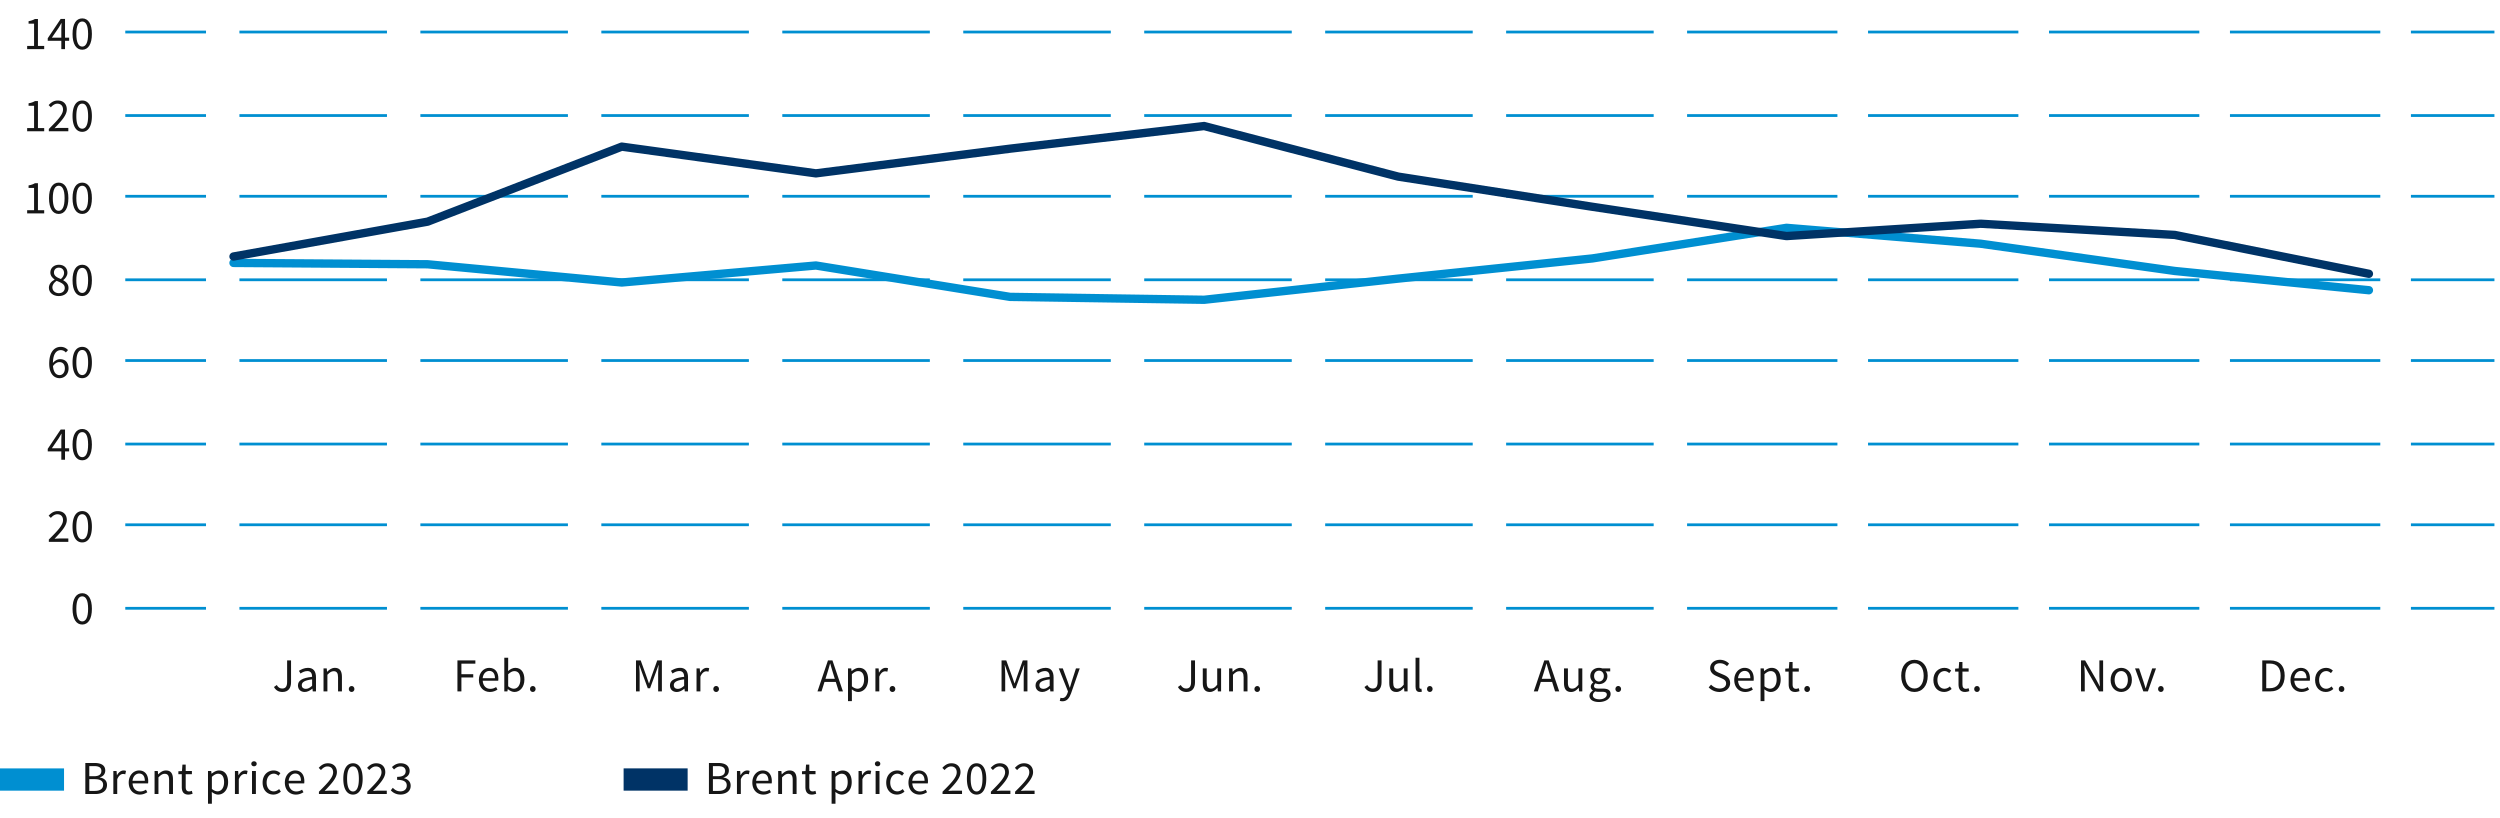 <svg xmlns="http://www.w3.org/2000/svg" width="898" height="294" viewBox="0 0 898 294"><g fill="none" stroke-miterlimit="10"><g stroke="#008fd1"><path d="M151 11.5h53M216 11.5h53M281 11.5h53M346 11.5h53M411 11.5h53M476 11.5h53M541 11.5h53M606 11.5h54M671 11.5h54M736 11.5h54M801 11.5h54M866 11.5h30M45 11.5h29M86 11.5h53"/></g><g stroke="#008fd1"><path d="M151 41.5h53M216 41.5h53M281 41.5h53M346 41.5h53M411 41.5h53M476 41.5h53M541 41.5h53M606 41.5h54M671 41.5h54M736 41.5h54M801 41.5h54M866 41.5h30M45 41.5h29M86 41.5h53"/></g><g stroke="#008fd1"><path d="M151 70.5h53M216 70.5h53M281 70.5h53M346 70.5h53M411 70.5h53M476 70.5h53M541 70.5h53M606 70.5h54M671 70.5h54M736 70.5h54M801 70.5h54M866 70.5h30M45 70.5h29M86 70.5h53"/></g><g stroke="#008fd1"><path d="M151 100.5h53M216 100.5h53M281 100.5h53M346 100.5h53M411 100.5h53M476 100.5h53M541 100.5h53M606 100.5h54M671 100.5h54M736 100.5h54M801 100.5h54M866 100.5h30M45 100.5h29M86 100.5h53"/></g><g stroke="#008fd1"><path d="M151 129.5h53M216 129.5h53M281 129.5h53M346 129.5h53M411 129.5h53M476 129.5h53M541 129.5h53M606 129.5h54M671 129.5h54M736 129.5h54M801 129.5h54M866 129.5h30M45 129.5h29M86 129.5h53"/></g><g stroke="#008fd1"><path d="M151 159.5h53M216 159.5h53M281 159.5h53M346 159.5h53M411 159.5h53M476 159.5h53M541 159.5h53M606 159.5h54M671 159.5h54M736 159.5h54M801 159.5h54M866 159.5h30M45 159.5h29M86 159.5h53"/></g><g stroke="#008fd1"><path d="M151 188.5h53M216 188.5h53M281 188.5h53M346 188.5h53M411 188.5h53M476 188.5h53M541 188.5h53M606 188.5h54M671 188.5h54M736 188.5h54M801 188.5h54M866 188.5h30M45 188.5h29M86 188.5h53"/></g><g stroke="#008fd1"><path d="M151 218.5h53M216 218.5h53M281 218.5h53M346 218.5h53M411 218.5h53M476 218.5h53M541 218.5h53M606 218.5h54M671 218.5h54M736 218.5h54M801 218.5h54M866 218.5h30M45 218.5h29M86 218.5h53"/></g><g stroke-linecap="round" stroke-width="3"><g stroke="#008fd1"><path d="M153.61 94.926l-69.73-.485M223.34 101.472l-69.73-6.546M293.071 95.366l-69.731 6.106M362.801 106.638l-69.73-11.272M432.531 107.68l-69.73-1.042M502.261 100.077l-69.73 7.603M571.991 92.827l-69.73 7.25M641.721 81.833l-69.73 10.994M711.451 87.543l-69.73-5.71M781.181 97.333l-69.73-9.79M850.911 104.246l-69.73-6.913"/></g><g stroke="#036"><path d="M153.61 79.617l-69.73 12.52M223.34 52.67l-69.73 26.947M293.071 62.269L223.34 52.67M362.801 53.403l-69.73 8.866M432.531 45.272l-69.73 8.131M502.261 63.443l-69.73-18.171M571.991 74.275l-69.73-10.832M641.721 84.798l-69.73-10.523M711.451 80.366l-69.73 4.432M781.181 84.387l-69.73-4.021M850.911 98.346l-69.73-13.959"/></g></g></g><path fill="#008fd1" d="M0 276h23v8H0z"/><g fill="#161616"><path d="M30.648 274.063h3.314c2.262 0 3.842.766 3.842 2.721 0 1.104-.629 2.09-1.955 2.431v.067c1.633.255 2.584 1.139 2.584 2.669 0 2.192-1.733 3.264-4.215 3.264h-3.57v-11.151zm3.078 4.76c1.887 0 2.686-.68 2.686-1.921 0-1.206-.901-1.717-2.618-1.717h-1.717v3.638h1.649zm.289 5.27c1.903 0 3.025-.696 3.025-2.21 0-1.377-1.071-2.006-3.025-2.006h-1.938v4.216h1.938zM40.713 276.954h1.156l.119 1.495h.051c.561-1.036 1.41-1.699 2.346-1.699.356 0 .611.051.883.17l-.271 1.224a2.308 2.308 0 00-.799-.136c-.697 0-1.529.51-2.091 1.903v5.304h-1.394v-8.261zM49.943 276.75c2.107 0 3.297 1.513 3.297 3.875 0 .289-.017.562-.051.766h-5.575c.103 1.784 1.173 2.906 2.754 2.906.782 0 1.444-.255 2.057-.646l.493.918c-.714.459-1.598.85-2.72.85-2.21 0-3.961-1.615-3.961-4.317s1.819-4.352 3.706-4.352zm2.075 3.723c0-1.684-.748-2.618-2.041-2.618-1.155 0-2.209.952-2.379 2.618h4.42zM55.52 276.954h1.156l.119 1.189h.051c.781-.782 1.631-1.394 2.77-1.394 1.734 0 2.517 1.122 2.517 3.229v5.235h-1.394v-5.049c0-1.547-.477-2.209-1.564-2.209-.85 0-1.428.441-2.261 1.274v5.983H55.52v-8.261zM65.294 278.093H64.07v-1.054l1.291-.085.17-2.312h1.174v2.312h2.227v1.139h-2.227v4.589c0 1.021.322 1.599 1.274 1.599.289 0 .663-.119.935-.222l.272 1.055c-.459.152-1.021.306-1.53.306-1.768 0-2.362-1.122-2.362-2.754v-4.572zM76.105 285.912v2.787h-1.393v-11.745h1.155l.119.951h.051c.748-.629 1.666-1.155 2.635-1.155 2.125 0 3.264 1.648 3.264 4.215 0 2.805-1.683 4.454-3.569 4.454-.766 0-1.53-.357-2.295-.952l.033 1.445zm2.024-1.666c1.359 0 2.363-1.241 2.363-3.281 0-1.818-.612-3.042-2.176-3.042-.697 0-1.395.391-2.211 1.122v4.334c.748.629 1.479.867 2.023.867zM84.385 276.954h1.156l.119 1.495h.051c.561-1.036 1.41-1.699 2.346-1.699.357 0 .611.051.884.17l-.272 1.224a2.308 2.308 0 00-.799-.136c-.696 0-1.529.51-2.09 1.903v5.304h-1.395v-8.261zM90.267 274.353c0-.544.425-.9.97-.9s.969.356.969.9c0 .527-.426.901-.969.901s-.97-.374-.97-.901zm.254 2.601h1.395v8.261h-1.395v-8.261zM98.307 276.75c1.088 0 1.854.459 2.414.985l-.697.901c-.492-.425-1.002-.731-1.666-.731-1.496 0-2.584 1.292-2.584 3.196 0 1.887 1.037 3.161 2.551 3.161.781 0 1.444-.391 1.938-.833l.629.918c-.748.663-1.699 1.071-2.686 1.071-2.193 0-3.876-1.581-3.876-4.317 0-2.771 1.853-4.352 3.978-4.352zM106.025 276.75c2.107 0 3.297 1.513 3.297 3.875 0 .289-.017.562-.051.766h-5.575c.103 1.784 1.173 2.906 2.754 2.906.782 0 1.444-.255 2.057-.646l.493.918c-.714.459-1.598.85-2.72.85-2.21 0-3.961-1.615-3.961-4.317s1.819-4.352 3.706-4.352zm2.075 3.723c0-1.684-.748-2.618-2.041-2.618-1.155 0-2.209.952-2.379 2.618h4.42zM114.559 284.382c3.264-3.246 5.1-5.201 5.1-6.952 0-1.241-.68-2.125-2.057-2.125-.9 0-1.683.578-2.312 1.309l-.799-.799c.901-.985 1.871-1.648 3.281-1.648 2.006 0 3.246 1.274 3.246 3.195 0 2.04-1.852 4.062-4.419 6.749a22.136 22.136 0 011.819-.103h3.145v1.207h-7.004v-.833zM123.314 279.759c0-3.638 1.309-5.593 3.484-5.593 2.158 0 3.467 1.955 3.467 5.593s-1.309 5.66-3.467 5.66c-2.176 0-3.484-2.022-3.484-5.66zm5.592 0c0-3.179-.85-4.471-2.107-4.471-1.275 0-2.125 1.292-2.125 4.471s.85 4.538 2.125 4.538c1.258 0 2.107-1.359 2.107-4.538zM131.933 284.382c3.264-3.246 5.1-5.201 5.1-6.952 0-1.241-.68-2.125-2.057-2.125-.901 0-1.683.578-2.312 1.309l-.799-.799c.9-.985 1.869-1.648 3.28-1.648 2.006 0 3.247 1.274 3.247 3.195 0 2.04-1.854 4.062-4.42 6.749a22.137 22.137 0 011.818-.103h3.145v1.207h-7.003v-.833zM141.096 282.971c.646.681 1.496 1.292 2.771 1.292 1.309 0 2.243-.781 2.243-1.988 0-1.292-.884-2.159-3.468-2.159v-1.07c2.312 0 3.076-.885 3.076-2.023 0-1.054-.713-1.717-1.869-1.717-.9 0-1.666.459-2.312 1.105l-.747-.885c.833-.781 1.835-1.359 3.11-1.359 1.887 0 3.247 1.003 3.247 2.754 0 1.309-.8 2.142-1.972 2.583v.068c1.309.306 2.346 1.258 2.346 2.754 0 1.921-1.581 3.094-3.57 3.094-1.733 0-2.838-.731-3.569-1.53l.714-.918z"/></g><path fill="#036" d="M224 276h23v8h-23z"/><g fill="#161616"><path d="M254.648 274.063h3.314c2.262 0 3.842.766 3.842 2.721 0 1.104-.629 2.09-1.955 2.431v.067c1.633.255 2.584 1.139 2.584 2.669 0 2.192-1.733 3.264-4.215 3.264h-3.57v-11.151zm3.078 4.76c1.887 0 2.686-.68 2.686-1.921 0-1.206-.901-1.717-2.618-1.717h-1.717v3.638h1.649zm.289 5.27c1.903 0 3.025-.696 3.025-2.21 0-1.377-1.071-2.006-3.025-2.006h-1.938v4.216h1.938zM264.713 276.954h1.156l.119 1.495h.051c.561-1.036 1.41-1.699 2.346-1.699.356 0 .611.051.883.17l-.271 1.224a2.308 2.308 0 00-.799-.136c-.697 0-1.529.51-2.091 1.903v5.304h-1.394v-8.261zM273.943 276.75c2.107 0 3.297 1.513 3.297 3.875 0 .289-.017.562-.051.766h-5.575c.103 1.784 1.173 2.906 2.754 2.906.782 0 1.444-.255 2.057-.646l.493.918c-.714.459-1.598.85-2.72.85-2.21 0-3.961-1.615-3.961-4.317s1.819-4.352 3.706-4.352zm2.075 3.723c0-1.684-.748-2.618-2.041-2.618-1.155 0-2.209.952-2.379 2.618h4.42zM279.52 276.954h1.156l.119 1.189h.051c.781-.782 1.631-1.394 2.77-1.394 1.734 0 2.517 1.122 2.517 3.229v5.235h-1.394v-5.049c0-1.547-.477-2.209-1.564-2.209-.85 0-1.428.441-2.261 1.274v5.983h-1.394v-8.261zM289.294 278.093h-1.224v-1.054l1.291-.085.17-2.312h1.174v2.312h2.227v1.139h-2.227v4.589c0 1.021.322 1.599 1.274 1.599.289 0 .663-.119.935-.222l.272 1.055c-.459.152-1.021.306-1.53.306-1.768 0-2.362-1.122-2.362-2.754v-4.572zM300.105 285.912v2.787h-1.393v-11.745h1.155l.119.951h.051c.748-.629 1.666-1.155 2.635-1.155 2.125 0 3.264 1.648 3.264 4.215 0 2.805-1.683 4.454-3.569 4.454-.766 0-1.53-.357-2.295-.952l.033 1.445zm2.024-1.666c1.359 0 2.363-1.241 2.363-3.281 0-1.818-.612-3.042-2.176-3.042-.697 0-1.395.391-2.211 1.122v4.334c.748.629 1.479.867 2.023.867zM308.385 276.954h1.156l.119 1.495h.051c.561-1.036 1.41-1.699 2.346-1.699.357 0 .611.051.884.17l-.272 1.224a2.308 2.308 0 00-.799-.136c-.696 0-1.529.51-2.09 1.903v5.304h-1.395v-8.261zM314.267 274.353c0-.544.425-.9.97-.9s.969.356.969.9c0 .527-.426.901-.969.901s-.97-.374-.97-.901zm.254 2.601h1.395v8.261h-1.395v-8.261zM322.307 276.75c1.088 0 1.854.459 2.414.985l-.697.901c-.492-.425-1.002-.731-1.666-.731-1.496 0-2.584 1.292-2.584 3.196 0 1.887 1.037 3.161 2.551 3.161.781 0 1.444-.391 1.938-.833l.629.918c-.748.663-1.699 1.071-2.686 1.071-2.193 0-3.876-1.581-3.876-4.317 0-2.771 1.853-4.352 3.978-4.352zM330.025 276.75c2.107 0 3.297 1.513 3.297 3.875 0 .289-.017.562-.051.766h-5.575c.103 1.784 1.173 2.906 2.754 2.906.782 0 1.444-.255 2.057-.646l.493.918c-.714.459-1.598.85-2.72.85-2.21 0-3.961-1.615-3.961-4.317s1.819-4.352 3.706-4.352zm2.075 3.723c0-1.684-.748-2.618-2.041-2.618-1.155 0-2.209.952-2.379 2.618h4.42zM338.559 284.382c3.264-3.246 5.1-5.201 5.1-6.952 0-1.241-.68-2.125-2.057-2.125-.9 0-1.683.578-2.312 1.309l-.799-.799c.901-.985 1.871-1.648 3.281-1.648 2.006 0 3.246 1.274 3.246 3.195 0 2.04-1.852 4.062-4.419 6.749a22.136 22.136 0 011.819-.103h3.145v1.207h-7.004v-.833zM347.314 279.759c0-3.638 1.309-5.593 3.484-5.593 2.158 0 3.467 1.955 3.467 5.593s-1.309 5.66-3.467 5.66c-2.176 0-3.484-2.022-3.484-5.66zm5.592 0c0-3.179-.85-4.471-2.107-4.471-1.275 0-2.125 1.292-2.125 4.471s.85 4.538 2.125 4.538c1.258 0 2.107-1.359 2.107-4.538zM355.933 284.382c3.264-3.246 5.1-5.201 5.1-6.952 0-1.241-.68-2.125-2.057-2.125-.901 0-1.683.578-2.312 1.309l-.799-.799c.9-.985 1.869-1.648 3.28-1.648 2.006 0 3.247 1.274 3.247 3.195 0 2.04-1.854 4.062-4.42 6.749a22.137 22.137 0 011.818-.103h3.145v1.207h-7.003v-.833zM364.62 284.382c3.264-3.246 5.099-5.201 5.099-6.952 0-1.241-.68-2.125-2.057-2.125-.9 0-1.683.578-2.312 1.309l-.799-.799c.901-.985 1.87-1.648 3.28-1.648 2.006 0 3.247 1.274 3.247 3.195 0 2.04-1.853 4.062-4.419 6.749a22.112 22.112 0 011.818-.103h3.145v1.207h-7.003v-.833z"/></g><g fill="#161616"><path d="M99.412 246.06c.51.884 1.139 1.258 1.938 1.258 1.19 0 1.785-.68 1.785-2.379v-7.734h1.41v7.87c0 1.921-.884 3.485-3.076 3.485-1.411 0-2.414-.612-3.06-1.785l1.003-.714zM112.11 243.119c0-1.054-.357-2.074-1.7-2.074-.969 0-1.818.442-2.464.884l-.562-.969c.765-.493 1.921-1.071 3.247-1.071 2.022 0 2.872 1.343 2.872 3.4v5.065h-1.155l-.119-.986h-.034c-.799.646-1.717 1.19-2.736 1.19-1.395 0-2.431-.867-2.431-2.346 0-1.802 1.563-2.703 5.082-3.094zm-2.26 4.318c.799 0 1.462-.391 2.261-1.105v-2.294c-2.771.34-3.706 1.02-3.706 2.074 0 .935.63 1.326 1.445 1.326zM116.207 240.093h1.156l.119 1.19h.051c.782-.782 1.632-1.394 2.771-1.394 1.734 0 2.516 1.122 2.516 3.23v5.235h-1.394v-5.048c0-1.547-.476-2.21-1.563-2.21-.851 0-1.428.442-2.261 1.275v5.983h-1.395v-8.261zM126.306 246.417c.544 0 1.003.442 1.003 1.088 0 .612-.459 1.054-1.003 1.054-.562 0-1.021-.442-1.021-1.054 0-.646.459-1.088 1.021-1.088z"/></g><g fill="#161616"><path d="M228.451 237.204h1.684l2.158 5.983.799 2.278h.068l.782-2.278 2.142-5.983h1.666v11.151h-1.344v-6.136c0-.986.119-2.312.188-3.298h-.068l-.884 2.482-2.142 5.83h-.815l-2.143-5.83-.884-2.482h-.067c.067.986.17 2.312.17 3.298v6.136h-1.31v-11.151zM245.74 243.119c0-1.054-.356-2.074-1.7-2.074-.969 0-1.818.442-2.465.884l-.561-.969c.765-.493 1.921-1.071 3.247-1.071 2.022 0 2.872 1.343 2.872 3.4v5.065h-1.155l-.119-.986h-.034c-.799.646-1.717 1.19-2.736 1.19-1.395 0-2.431-.867-2.431-2.346 0-1.802 1.563-2.703 5.082-3.094zm-2.261 4.318c.799 0 1.462-.391 2.261-1.105v-2.294c-2.771.34-3.706 1.02-3.706 2.074 0 .935.629 1.326 1.445 1.326zM250.193 240.093h1.156l.119 1.496h.051c.561-1.037 1.411-1.7 2.346-1.7.357 0 .612.051.884.17l-.271 1.224a2.312 2.312 0 00-.799-.136c-.697 0-1.53.51-2.091 1.904v5.303h-1.395v-8.261zM257.249 246.417c.544 0 1.003.442 1.003 1.088 0 .612-.459 1.054-1.003 1.054-.562 0-1.021-.442-1.021-1.054 0-.646.459-1.088 1.021-1.088z"/></g><g fill="#161616"><path d="M164.31 237.204h6.442v1.19h-5.015v3.773h4.25v1.19h-4.25v4.998h-1.428v-11.151zM175.717 239.889c2.108 0 3.298 1.513 3.298 3.876 0 .289-.017.561-.051.765h-5.575c.102 1.785 1.173 2.907 2.753 2.907.782 0 1.445-.255 2.058-.646l.492.918c-.714.459-1.598.85-2.72.85-2.209 0-3.96-1.615-3.96-4.318s1.818-4.352 3.705-4.352zm2.074 3.723c0-1.683-.748-2.618-2.04-2.618-1.156 0-2.21.952-2.38 2.618h4.42zM181.14 236.251h1.395v3.298l-.034 1.496c.748-.663 1.666-1.156 2.584-1.156 2.142 0 3.28 1.649 3.28 4.199 0 2.822-1.683 4.471-3.569 4.471-.766 0-1.632-.374-2.363-1.02h-.051l-.119.816h-1.122v-12.103zm3.417 11.135c1.359 0 2.362-1.241 2.362-3.281 0-1.819-.611-3.043-2.176-3.043-.696 0-1.428.391-2.209 1.122v4.334c.73.629 1.479.867 2.022.867zM191.391 246.417c.544 0 1.003.442 1.003 1.088 0 .612-.459 1.054-1.003 1.054-.562 0-1.021-.442-1.021-1.054 0-.646.459-1.088 1.021-1.088z"/></g><g fill="#161616"><path d="M424.115 246.06c.51.884 1.139 1.258 1.938 1.258 1.19 0 1.785-.68 1.785-2.379v-7.734h1.41v7.87c0 1.921-.884 3.485-3.076 3.485-1.411 0-2.414-.612-3.06-1.785l1.003-.714zM432.036 240.093h1.411v5.048c0 1.547.459 2.21 1.547 2.21.85 0 1.445-.425 2.227-1.394v-5.864h1.395v8.261h-1.156l-.119-1.292h-.051c-.765.901-1.581 1.496-2.72 1.496-1.751 0-2.533-1.122-2.533-3.23v-5.235zM441.488 240.093h1.156l.119 1.19h.051c.782-.782 1.632-1.394 2.771-1.394 1.734 0 2.516 1.122 2.516 3.23v5.235h-1.394v-5.048c0-1.547-.476-2.21-1.563-2.21-.851 0-1.428.442-2.261 1.275v5.983h-1.395v-8.261zM451.604 246.417c.544 0 1.003.442 1.003 1.088 0 .612-.459 1.054-1.003 1.054-.562 0-1.021-.442-1.021-1.054 0-.646.459-1.088 1.021-1.088z"/></g><g fill="#161616"><path d="M557.517 244.955h-4.062l-1.07 3.4h-1.445l3.773-11.151h1.598l3.774 11.151h-1.496l-1.071-3.4zm-.357-1.139l-.527-1.7a106.58 106.58 0 01-1.104-3.757h-.068a108.755 108.755 0 01-1.104 3.757l-.544 1.7h3.349zM561.784 240.093h1.411v5.048c0 1.547.459 2.21 1.547 2.21.85 0 1.445-.425 2.227-1.394v-5.864h1.395v8.261h-1.156l-.119-1.292h-.051c-.765.901-1.581 1.496-2.72 1.496-1.751 0-2.533-1.122-2.533-3.23v-5.235zM572.137 248.065v-.068a1.524 1.524 0 01-.73-1.343c0-.697.476-1.241.9-1.53v-.068c-.544-.442-1.07-1.241-1.07-2.227 0-1.802 1.428-2.941 3.11-2.941.459 0 .867.085 1.173.204h2.873v1.071h-1.7c.391.374.68 1.003.68 1.7 0 1.768-1.343 2.873-3.025 2.873-.408 0-.867-.102-1.241-.289-.289.255-.526.527-.526.986 0 .527.34.901 1.462.901h1.598c1.921 0 2.89.595 2.89 1.972 0 1.53-1.615 2.856-4.182 2.856-2.022 0-3.417-.799-3.417-2.227 0-.697.459-1.36 1.207-1.87zm2.414 3.128c1.581 0 2.617-.816 2.617-1.683 0-.765-.595-1.02-1.665-1.02h-1.429c-.322 0-.714-.034-1.07-.136-.595.425-.85.918-.85 1.394 0 .884.9 1.445 2.396 1.445zm1.547-8.363c0-1.207-.782-1.921-1.751-1.921s-1.751.714-1.751 1.921.799 1.972 1.751 1.972 1.751-.765 1.751-1.972zM581.283 246.417c.544 0 1.003.442 1.003 1.088 0 .612-.459 1.054-1.003 1.054-.562 0-1.021-.442-1.021-1.054 0-.646.459-1.088 1.021-1.088z"/></g><g fill="#161616"><path d="M491.122 246.06c.51.884 1.139 1.258 1.938 1.258 1.189 0 1.785-.68 1.785-2.379v-7.734h1.41v7.87c0 1.921-.884 3.485-3.076 3.485-1.411 0-2.414-.612-3.06-1.785l1.003-.714zM499.026 240.093h1.411v5.048c0 1.547.459 2.21 1.547 2.21.85 0 1.445-.425 2.227-1.394v-5.864h1.395v8.261h-1.156l-.119-1.292h-.051c-.765.901-1.581 1.496-2.72 1.496-1.751 0-2.533-1.122-2.533-3.23v-5.235zM508.461 236.251h1.395v10.539c0 .442.187.612.391.612.085 0 .153 0 .306-.034l.188 1.054c-.188.085-.425.136-.799.136-1.055 0-1.479-.663-1.479-1.87v-10.437zM513.596 246.417c.544 0 1.003.442 1.003 1.088 0 .612-.459 1.054-1.003 1.054-.562 0-1.021-.442-1.021-1.054 0-.646.459-1.088 1.021-1.088z"/></g><g fill="#161616"><path d="M614.612 245.924c.799.833 1.903 1.394 3.076 1.394 1.462 0 2.329-.731 2.329-1.819 0-1.139-.816-1.496-1.87-1.972l-1.598-.697c-1.037-.442-2.261-1.241-2.261-2.873 0-1.7 1.496-2.958 3.519-2.958 1.326 0 2.499.561 3.28 1.377l-.748.918c-.68-.646-1.513-1.054-2.532-1.054-1.258 0-2.091.629-2.091 1.632 0 1.071.986 1.479 1.853 1.853l1.598.68c1.292.561 2.295 1.326 2.295 2.975 0 1.768-1.462 3.179-3.808 3.179a5.37 5.37 0 01-3.893-1.649l.851-.986zM626.647 239.889c2.108 0 3.298 1.513 3.298 3.876 0 .289-.017.561-.051.765h-5.575c.102 1.785 1.173 2.907 2.753 2.907.782 0 1.445-.255 2.058-.646l.492.918c-.714.459-1.598.85-2.72.85-2.209 0-3.96-1.615-3.96-4.318s1.818-4.352 3.705-4.352zm2.075 3.723c0-1.683-.748-2.618-2.04-2.618-1.156 0-2.21.952-2.38 2.618h4.42zM633.788 249.051v2.788h-1.395v-11.746h1.156l.119.952h.051c.748-.629 1.666-1.156 2.635-1.156 2.125 0 3.264 1.649 3.264 4.216 0 2.805-1.683 4.454-3.569 4.454-.766 0-1.53-.357-2.295-.952l.034 1.445zm2.023-1.665c1.359 0 2.362-1.241 2.362-3.281 0-1.819-.611-3.043-2.176-3.043-.696 0-1.394.391-2.209 1.122v4.334c.747.629 1.479.867 2.022.867zM642.491 241.232h-1.224v-1.054l1.292-.085.17-2.312h1.173v2.312h2.227v1.139h-2.227v4.589c0 1.02.322 1.598 1.274 1.598.289 0 .663-.119.936-.221l.271 1.054c-.459.153-1.02.306-1.53.306-1.768 0-2.362-1.122-2.362-2.754v-4.572zM649.139 246.417c.544 0 1.003.442 1.003 1.088 0 .612-.459 1.054-1.003 1.054-.562 0-1.021-.442-1.021-1.054 0-.646.459-1.088 1.021-1.088z"/></g><g fill="#161616"><path d="M682.91 242.728c0-3.57 1.972-5.729 4.776-5.729 2.788 0 4.76 2.176 4.76 5.729 0 3.587-1.972 5.831-4.76 5.831-2.805 0-4.776-2.244-4.776-5.831zm8.074 0c0-2.771-1.309-4.487-3.298-4.487-2.006 0-3.314 1.717-3.314 4.487 0 2.788 1.309 4.589 3.314 4.589 1.989 0 3.298-1.802 3.298-4.589zM698.448 239.889c1.088 0 1.853.459 2.413.986l-.696.901c-.493-.425-1.003-.731-1.666-.731-1.496 0-2.584 1.292-2.584 3.195 0 1.887 1.037 3.162 2.55 3.162.782 0 1.445-.391 1.938-.833l.63.918c-.748.663-1.7 1.071-2.687 1.071-2.192 0-3.875-1.581-3.875-4.318 0-2.771 1.853-4.352 3.978-4.352zM703.497 241.232h-1.224v-1.054l1.292-.085.17-2.312h1.173v2.312h2.227v1.139h-2.227v4.589c0 1.02.322 1.598 1.274 1.598.289 0 .663-.119.936-.221l.271 1.054c-.459.153-1.02.306-1.53.306-1.768 0-2.362-1.122-2.362-2.754v-4.572zM710.144 246.417c.544 0 1.003.442 1.003 1.088 0 .612-.459 1.054-1.003 1.054-.562 0-1.021-.442-1.021-1.054 0-.646.459-1.088 1.021-1.088z"/></g><g fill="#161616"><path d="M812.604 237.204h2.788c3.434 0 5.27 1.989 5.27 5.524s-1.836 5.626-5.201 5.626h-2.856v-11.151zm2.687 9.995c2.617 0 3.909-1.649 3.909-4.471 0-2.805-1.292-4.369-3.909-4.369h-1.259v8.839h1.259zM826.442 239.889c2.108 0 3.298 1.513 3.298 3.876 0 .289-.017.561-.051.765h-5.575c.102 1.785 1.173 2.907 2.753 2.907.782 0 1.445-.255 2.058-.646l.492.918c-.714.459-1.598.85-2.72.85-2.209 0-3.96-1.615-3.96-4.318s1.818-4.352 3.705-4.352zm2.075 3.723c0-1.683-.748-2.618-2.04-2.618-1.156 0-2.21.952-2.38 2.618h4.42zM835.555 239.889c1.088 0 1.853.459 2.413.986l-.696.901c-.493-.425-1.003-.731-1.666-.731-1.496 0-2.584 1.292-2.584 3.195 0 1.887 1.037 3.162 2.55 3.162.782 0 1.445-.391 1.938-.833l.629.918c-.747.663-1.699 1.071-2.686 1.071-2.192 0-3.875-1.581-3.875-4.318 0-2.771 1.853-4.352 3.978-4.352zM841.097 246.417c.544 0 1.003.442 1.003 1.088 0 .612-.459 1.054-1.003 1.054-.562 0-1.021-.442-1.021-1.054 0-.646.459-1.088 1.021-1.088z"/></g><g fill="#161616"><path d="M747.501 237.204h1.462l4.046 7.003 1.207 2.312h.067c-.067-1.122-.187-2.379-.187-3.553v-5.762h1.343v11.151h-1.462l-4.028-7.021-1.207-2.294h-.068c.068 1.122.17 2.312.17 3.484v5.831h-1.343v-11.151zM761.951 239.889c2.022 0 3.824 1.581 3.824 4.352 0 2.737-1.802 4.318-3.824 4.318s-3.824-1.581-3.824-4.318c0-2.771 1.802-4.352 3.824-4.352zm0 7.514c1.428 0 2.38-1.275 2.38-3.162 0-1.904-.952-3.195-2.38-3.195-1.411 0-2.38 1.292-2.38 3.195 0 1.887.969 3.162 2.38 3.162zM766.915 240.093h1.444l1.564 4.691c.237.816.51 1.649.765 2.431h.068c.237-.782.51-1.615.748-2.431l1.563-4.691h1.377l-2.924 8.261h-1.632l-2.975-8.261zM776.197 246.417c.544 0 1.003.442 1.003 1.088 0 .612-.459 1.054-1.003 1.054-.562 0-1.021-.442-1.021-1.054 0-.646.459-1.088 1.021-1.088z"/></g><g fill="#161616"><path d="M300.216 244.955h-4.062l-1.07 3.4h-1.445l3.773-11.151h1.598l3.774 11.151h-1.496l-1.071-3.4zm-.357-1.139l-.527-1.7a106.58 106.58 0 01-1.104-3.757h-.068a108.755 108.755 0 01-1.104 3.757l-.544 1.7h3.349zM305.997 249.051v2.788h-1.395v-11.746h1.156l.119.952h.051c.748-.629 1.666-1.156 2.635-1.156 2.125 0 3.264 1.649 3.264 4.216 0 2.805-1.683 4.454-3.569 4.454-.766 0-1.53-.357-2.295-.952l.034 1.445zm2.023-1.665c1.359 0 2.362-1.241 2.362-3.281 0-1.819-.611-3.043-2.176-3.043-.696 0-1.394.391-2.209 1.122v4.334c.747.629 1.479.867 2.022.867zM314.445 240.093h1.156l.119 1.496h.051c.561-1.037 1.411-1.7 2.346-1.7.357 0 .612.051.884.17l-.271 1.224a2.312 2.312 0 00-.799-.136c-.697 0-1.53.51-2.091 1.904v5.303h-1.395v-8.261zM320.582 246.417c.544 0 1.003.442 1.003 1.088 0 .612-.459 1.054-1.003 1.054-.562 0-1.021-.442-1.021-1.054 0-.646.459-1.088 1.021-1.088z"/></g><g fill="#161616"><path d="M359.76 237.204h1.684l2.158 5.983.799 2.278h.068l.782-2.278 2.142-5.983h1.666v11.151h-1.344v-6.136c0-.986.119-2.312.188-3.298h-.068l-.884 2.482-2.142 5.83h-.815l-2.143-5.83-.884-2.482h-.067c.067.986.17 2.312.17 3.298v6.136h-1.31v-11.151zM377.049 243.119c0-1.054-.356-2.074-1.7-2.074-.969 0-1.818.442-2.465.884l-.561-.969c.765-.493 1.921-1.071 3.247-1.071 2.022 0 2.872 1.343 2.872 3.4v5.065h-1.155l-.119-.986h-.034c-.799.646-1.717 1.19-2.736 1.19-1.395 0-2.431-.867-2.431-2.346 0-1.802 1.563-2.703 5.082-3.094zm-2.261 4.318c.799 0 1.462-.391 2.261-1.105v-2.294c-2.771.34-3.706 1.02-3.706 2.074 0 .935.629 1.326 1.445 1.326zM381.57 250.751c.935 0 1.53-.748 1.87-1.768l.187-.612-3.314-8.278h1.444l1.684 4.573c.255.714.544 1.563.799 2.329h.067c.238-.748.477-1.598.697-2.329l1.479-4.573h1.36l-3.111 8.941c-.577 1.632-1.428 2.873-3.093 2.873-.374 0-.697-.068-.97-.17l.272-1.105c.17.051.425.119.629.119z"/></g><g fill="#161616"><path d="M9.754 16.5h2.482V8.511h-1.973v-.9c.986-.17 1.7-.442 2.295-.799h1.07V16.5h2.244v1.156H9.753V16.5zM24.832 14.664h-1.479v2.992h-1.326v-2.992h-4.879v-.918l4.641-6.935h1.564v6.73h1.479v1.122zm-2.805-1.122v-3.145c0-.578.051-1.513.085-2.091h-.067c-.272.527-.578 1.003-.885 1.53l-2.532 3.705h3.399zM26.057 12.199c0-3.638 1.309-5.592 3.484-5.592 2.159 0 3.469 1.954 3.469 5.592s-1.31 5.661-3.469 5.661c-2.176 0-3.484-2.023-3.484-5.661zm5.592 0c0-3.179-.851-4.471-2.108-4.471-1.274 0-2.124 1.292-2.124 4.471s.85 4.539 2.124 4.539c1.258 0 2.108-1.36 2.108-4.539z"/></g><g fill="#161616"><path d="M9.754 45.996h2.482v-7.989h-1.973v-.9c.986-.17 1.7-.442 2.295-.799h1.07v9.688h2.244v1.156H9.753v-1.156zM17.54 46.319c3.264-3.246 5.099-5.201 5.099-6.952 0-1.241-.68-2.125-2.057-2.125-.9 0-1.683.578-2.312 1.309l-.799-.799c.901-.985 1.87-1.648 3.28-1.648 2.006 0 3.247 1.274 3.247 3.195 0 2.04-1.853 4.062-4.419 6.749a22.112 22.112 0 011.818-.103h3.145v1.207h-7.003v-.833zM26.057 41.696c0-3.638 1.309-5.593 3.484-5.593 2.159 0 3.469 1.955 3.469 5.593s-1.31 5.66-3.469 5.66c-2.176 0-3.484-2.022-3.484-5.66zm5.592 0c0-3.179-.851-4.471-2.108-4.471-1.274 0-2.124 1.292-2.124 4.471s.85 4.538 2.124 4.538c1.258 0 2.108-1.359 2.108-4.538z"/></g><g fill="#161616"><path d="M9.754 75.492h2.482v-7.989h-1.973v-.9c.986-.17 1.7-.442 2.295-.799h1.07v9.688h2.244v1.156H9.753v-1.156zM17.607 71.192c0-3.638 1.309-5.593 3.484-5.593 2.159 0 3.469 1.955 3.469 5.593s-1.31 5.66-3.469 5.66c-2.176 0-3.484-2.022-3.484-5.66zm5.593 0c0-3.179-.851-4.471-2.108-4.471-1.274 0-2.124 1.292-2.124 4.471s.85 4.538 2.124 4.538c1.258 0 2.108-1.359 2.108-4.538zM26.057 71.192c0-3.638 1.309-5.593 3.484-5.593 2.159 0 3.469 1.955 3.469 5.593s-1.31 5.66-3.469 5.66c-2.176 0-3.484-2.022-3.484-5.66zm5.592 0c0-3.179-.851-4.471-2.108-4.471-1.274 0-2.124 1.292-2.124 4.471s.85 4.538 2.124 4.538c1.258 0 2.108-1.359 2.108-4.538z"/></g><g fill="#161616"><path d="M19.597 100.451v-.068c-.799-.561-1.513-1.359-1.513-2.498 0-1.666 1.326-2.788 3.076-2.788 1.887 0 3.061 1.207 3.061 2.89 0 1.139-.834 2.107-1.496 2.618v.067c.969.562 1.887 1.326 1.887 2.788 0 1.614-1.395 2.89-3.502 2.89-2.039 0-3.553-1.258-3.553-2.975 0-1.411 1.02-2.38 2.04-2.924zm1.547 4.861c1.258 0 2.124-.782 2.124-1.903 0-1.395-1.376-1.904-2.939-2.533-.867.578-1.514 1.377-1.514 2.363 0 1.206 1.003 2.073 2.329 2.073zm1.87-7.258c0-1.071-.697-1.921-1.887-1.921-1.004 0-1.752.696-1.752 1.751 0 1.291 1.19 1.835 2.5 2.346.73-.646 1.139-1.377 1.139-2.176zM26.057 100.689c0-3.638 1.309-5.593 3.484-5.593 2.159 0 3.468 1.955 3.468 5.593s-1.309 5.66-3.468 5.66c-2.176 0-3.484-2.022-3.484-5.66zm5.591 0c0-3.179-.85-4.471-2.107-4.471-1.275 0-2.125 1.292-2.125 4.471s.85 4.538 2.125 4.538c1.258 0 2.107-1.359 2.107-4.538z"/></g><g fill="#161616"><path d="M23.643 126.615a2.365 2.365 0 00-1.785-.85c-1.513 0-2.787 1.173-2.855 4.606.68-.833 1.648-1.359 2.532-1.359 1.87 0 3.094 1.121 3.094 3.349 0 2.073-1.462 3.484-3.212 3.484-2.125 0-3.74-1.734-3.74-5.219 0-4.352 1.972-6.034 4.131-6.034 1.173 0 2.006.493 2.617 1.156l-.781.866zm-.34 5.746c0-1.411-.664-2.295-2.006-2.295-.68 0-1.53.407-2.262 1.428.17 2.107 1.004 3.246 2.381 3.246 1.07 0 1.887-.951 1.887-2.379zM26.057 130.186c0-3.638 1.309-5.593 3.484-5.593 2.159 0 3.468 1.955 3.468 5.593s-1.309 5.66-3.468 5.66c-2.176 0-3.484-2.022-3.484-5.66zm5.591 0c0-3.179-.85-4.471-2.107-4.471-1.275 0-2.125 1.292-2.125 4.471s.85 4.538 2.125 4.538c1.258 0 2.107-1.359 2.107-4.538z"/></g><g fill="#161616"><path d="M24.832 162.146h-1.479v2.992h-1.326v-2.992h-4.879v-.917l4.641-6.936h1.564v6.731h1.479v1.121zm-2.805-1.121v-3.145c0-.578.051-1.514.085-2.091h-.067c-.272.526-.578 1.003-.885 1.529l-2.532 3.706h3.399zM26.057 159.682c0-3.638 1.309-5.593 3.484-5.593 2.159 0 3.468 1.955 3.468 5.593s-1.309 5.66-3.468 5.66c-2.176 0-3.484-2.022-3.484-5.66zm5.591 0c0-3.179-.85-4.471-2.107-4.471-1.275 0-2.125 1.292-2.125 4.471s.85 4.538 2.125 4.538c1.258 0 2.107-1.359 2.107-4.538z"/></g><g fill="#161616"><path d="M17.54 193.802c3.264-3.247 5.099-5.201 5.099-6.952 0-1.241-.68-2.125-2.057-2.125-.9 0-1.683.578-2.312 1.309l-.799-.799c.901-.985 1.87-1.648 3.28-1.648 2.006 0 3.247 1.274 3.247 3.195 0 2.04-1.853 4.062-4.419 6.749a22.112 22.112 0 011.818-.103h3.145v1.207h-7.003v-.833zM26.057 189.179c0-3.638 1.309-5.593 3.484-5.593 2.159 0 3.468 1.955 3.468 5.593s-1.309 5.66-3.468 5.66c-2.176 0-3.484-2.022-3.484-5.66zm5.591 0c0-3.179-.85-4.471-2.107-4.471-1.275 0-2.125 1.292-2.125 4.471s.85 4.538 2.125 4.538c1.258 0 2.107-1.359 2.107-4.538z"/></g><path d="M26.058 218.675c0-3.638 1.309-5.593 3.484-5.593 2.159 0 3.468 1.955 3.468 5.593s-1.309 5.66-3.468 5.66c-2.176 0-3.484-2.022-3.484-5.66zm5.592 0c0-3.179-.851-4.471-2.108-4.471-1.274 0-2.124 1.292-2.124 4.471s.85 4.538 2.124 4.538c1.258 0 2.108-1.359 2.108-4.538z" fill="#161616"/></svg>